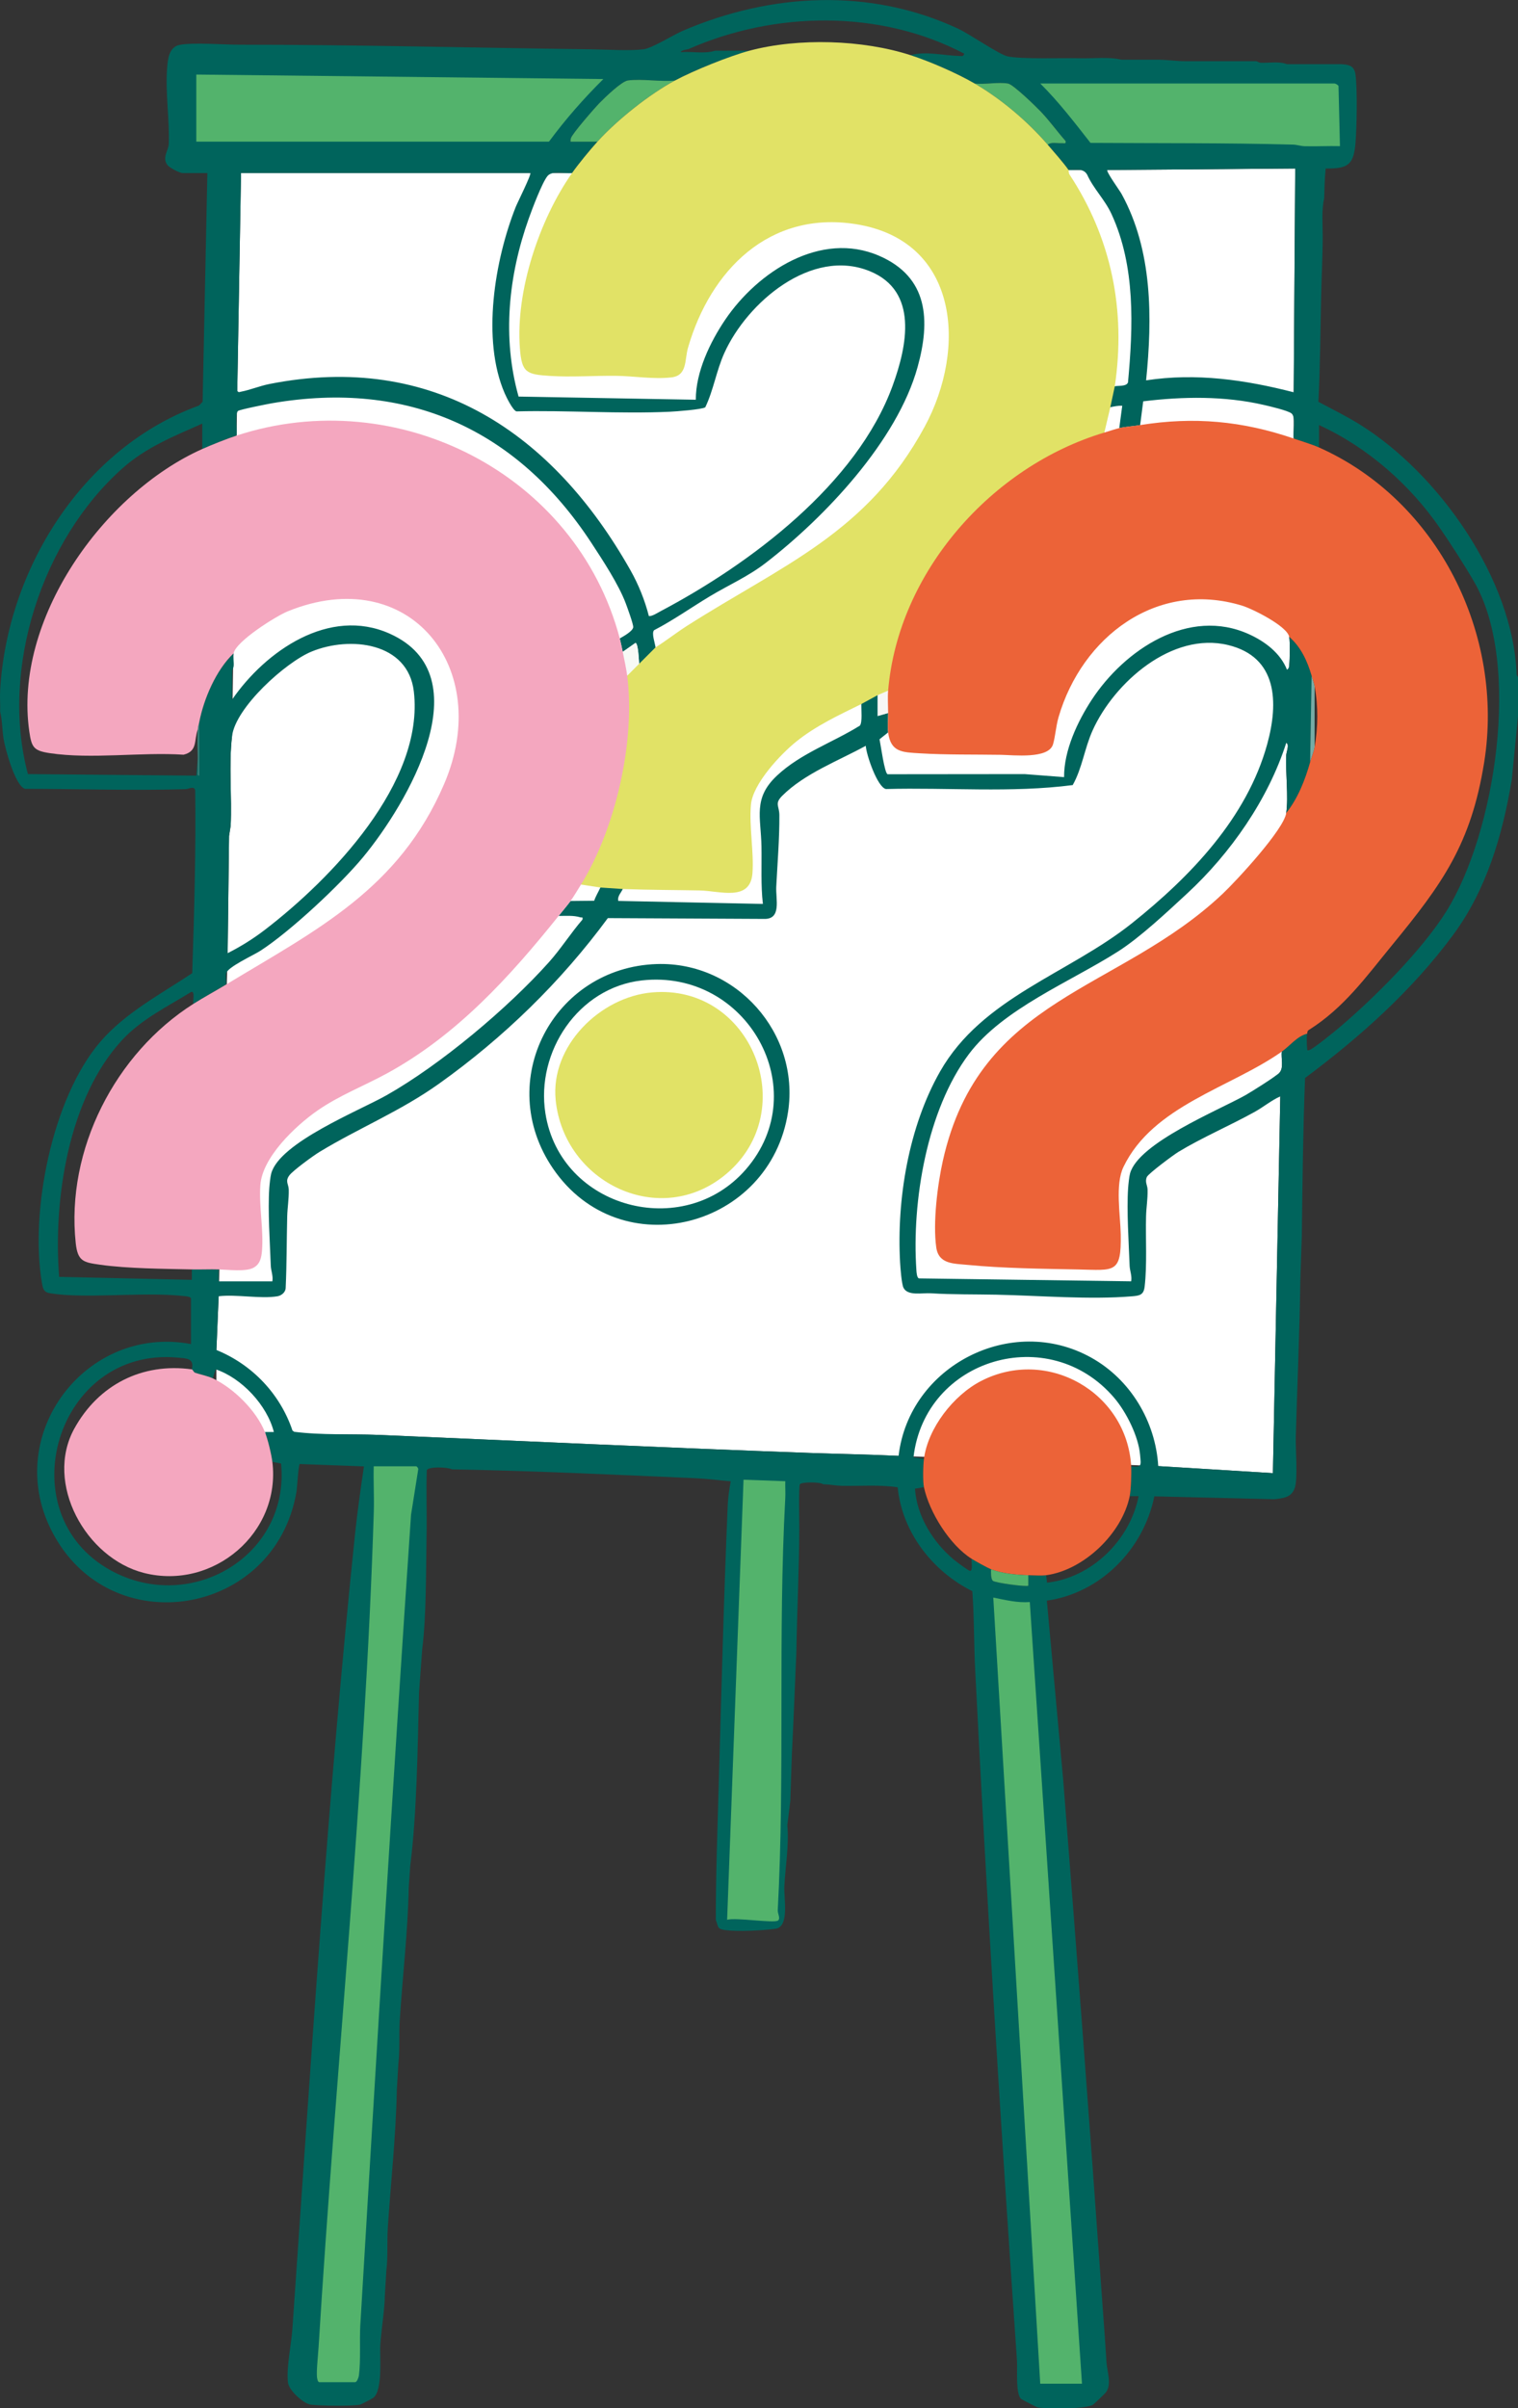 <svg xmlns="http://www.w3.org/2000/svg" id="Laag_2" width="1018.08" height="1614.46" viewBox="0 0 1018.08 1614.46"><rect x="0" y="0" width="1018.08" height="1614.46" fill="#333333" stroke="none"/><g id="Laag_1-2"><path d="M145.14,905l1.52-36.02,6.01-230,.95-78.54,1.08-6.92c.92-19.16-1.37-41.25.93-60.07l3.49-231.45,2.53-146.03h222l333-2h26s126-1,126-1l-1.01,150.01v31s-3,133-3,133c.6,3.26.43,14.94.04,18.54l-2.02,52.47c2.32,1.18.04,6.13-.05,8.45-.46,11.84,1.57,27.45.04,38.54l-3,160c-.56,4.3,1.47,10.73-1.46,14.04l.46,15.97-4.95,252.58-76.91-4.72-174.15-6.87c-19.82-.93-39.69-1.24-59.53-1.95-96.28-3.45-192.72-7.98-288.92-12.08-18.89-.81-90.2.28-109.06-2.1v-54.84Z" fill="#fff"></path><path d="M899.08,42.98c4.92.33,9.01.66,9.94,6.56,1.47,9.39.94,37.81-.06,47.82-1.41,14.08-6.22,15.64-19.88,15.62-.67,6.68-.82,13.29-.99,20.01-1.84,7.77-.99,16.9-1,25,0,13.55-.75,27.06-1.04,40.46-.52,23.64-.61,47.34-1.83,70.91,9.31,5,18.8,9.63,27.78,15.22,53.1,33.06,103.04,103.92,105.16,167.83l.92,1.59v26l-4.13,42.37c-6.13,37.17-16.95,74.09-39.48,104.52-27.6,37.29-62.17,68.12-99.21,95.79-1.36,35.17-1.73,70.53-2.17,105.83l-1.02,30.49c-.43,34.8-2.08,69.7-3.03,104.44-.22,8.09,1.54,28.15-.75,34.28-2.36,6.29-7.76,6.64-13.68,7.32l-80.44-1.93c-7.13,35.33-35.98,64.83-72.08,69.92l11,120.52c9.02,115.17,17.81,230.74,25.99,346.95,1.01,14.34,2.15,28.59,3,43,.38,6.41,3.82,15.07-.55,20.47-.67.83-8.18,8.02-8.72,8.28-2.07.96-6.77,1.61-9.2,1.8-5.59.44-23.04.84-27.83-.24-.7-.16-10.77-5.34-11.19-5.81-3.52-4.03-2.14-19.81-2.53-25.47-10.69-154.12-20.3-308.84-28.03-462.97-.88-17.6-.65-35.29-1.91-52.88-26.63-13.23-47.14-39.5-50.08-69.63-12.38-1.89-24.99-.73-37.5-1-3.88-.08-8.07-.94-12.46-1.04-2.24-1.69-14.55-1.52-15.56-.06s-.41,25.76-.44,30.06c-.16,27.77-1.54,55.25-2,83l-2,47-1,21c-.28,9.99-.72,19.99-1,30,0,.33,0,.67,0,1l-2.04,16.46c1.2,13.79-1.26,27.36-2,41-.43,7.96,3.63,27.26-5.96,28.54-8.71,1.16-24.9,2.01-33.4.9-5.86-.76-4.81-2.08-6.6-6.9,0-30.81,1.13-61.58,2-92,1.78-62.09,3.34-124.38,6.01-186.49.2-4.62,1.13-10.89,1.99-15.5-7.57-.63-15.92-1.72-23.46-2.05-54.43-2.4-109.21-4.96-163.54-5.96-2.91-1.57-15.99-1.99-16.86.64-.46,14.44.13,28.93-.14,43.36-.43,23.36-.05,53.89-2.92,76.57l-2.12,28.89c-.94,36.17-1.39,80.64-5.88,116.11l-1.03,14.96c-.55,28.88-4.19,59.93-6.04,88.98-.57,8.99.17,20.35-.93,29.06l-1.04,17.98c-.57,29.84-4.06,62.01-6.03,91.97-.57,8.66.13,19.7-.93,28.06l-1.04,16.98c-.21,10.72-2.3,22.31-3.03,32.96-.57,8.31,1.91,31.09-4.94,36.06-.65.47-8.1,4.33-8.58,4.42-6.26,1.17-26.47.8-33.01.03-4.98-.59-14.64-9.45-15.38-14.61-1.34-9.35,2.19-25.88,2.9-35.92,12.37-177.44,23.64-356.32,42.02-532.98,1.59-15.26,3.77-30.35,5.99-45.5l-43.03-1.58c-.99.72-1.69,15.44-2.26,18.78-14.36,83.59-125.64,101.91-164.25,25.84-32.88-64.78,23.41-138.23,93.54-125.04v-30.5c0-1.1-2.44-1.43-3.45-1.55-24.67-2.89-55.71.74-81.09-.91-2.58-.17-9.5-.82-11.52-1.48-2.85-.92-3.38-3.48-3.84-6.16-8.3-48.03,6.72-124.16,38.93-161.87,16.65-19.49,40.78-32.18,61.81-46.19,1.31-40.84,2.55-81.71,2-122.69-.97-3.03-4.25-.72-6.36-.66-35.91,1.09-71.7-.2-107.78-.2-6.6-1.94-13.34-26.94-14.41-33.59-.98-6.04-.79-12.32-2.29-18.21.19-4.63-.26-9.37,0-14,4.49-81.12,55.24-162.82,133.36-191.14l2.44-2.56,3.19-153.31h-16.5c-2.25,0-8.88-3.63-10.2-5.29-3.91-4.92.64-9.93.81-14.19.64-15.9-2.41-34.36-1.1-51.01.47-5.95,1.25-14.13,8.54-15.46,9.28-1.7,29.39-.09,39.99-.09,78.54,0,157.4,2.08,235.92,3.08,10.23.13,25.45,1.16,35.07-.01,5.72-.7,20.02-9.72,26.51-12.49,59.03-25.24,125.2-28.87,184.33-1.39,7.82,3.63,27.83,17.51,33.37,18.63,10.03,2.04,36.58.94,48.73,1.27,9.01.24,18.86-1.1,27.54.96h25c5.7.09,12.6,1,17.5,1h48c.37,0,1.65.98,2.96,1.04,5.64.24,12.33-1.09,17.54.96h36ZM461.66,32.98c-.27,0-5.39.81-4.99,1.99,7.42-.59,15.89,1.3,22.99-.99,7.65.11,15.35-.08,23,0-13.48,3.6-37.44,13.28-50,20-9.8,1-22.08-1.34-31.54-.04-4.28.58-15.51,11.48-18.97,15.03s-18.32,20.53-19.28,23.72c-.24.79-.29,1.48-.2,2.28h17.99c-4.95,5.48-12.82,15.04-17,21.01-4.83.74-13.22-1.92-16.47,2.03-3.62,4.4-10.34,22.26-12.55,28.45-13.66,38.32-17.95,79.82-6.85,119.39l118.87,2.13c-.06-18.52,9.51-38.59,19.77-53.73,21.65-31.95,63.9-59.81,103.21-42.76,33.05,14.34,34.44,43.32,25.73,74.7-13.69,49.34-62.04,100.48-101.82,131.18-11.82,9.13-24.95,14.84-37.57,22.43-12.48,7.51-24.37,15.97-37.34,22.7-1.76,2.04.58,8.34,1.01,11.47,7.77,56.68-2.67,109.25-22,162-.73,2-3.75,4.8-3,7.99l97,2.01c-1.48-12.82-.73-25.66-.96-38.55-.35-19.84-5.82-32.27,10.43-47.49,15.96-14.94,37.2-22.07,55.54-33.46,1.84-2.05.92-11.04.99-14.51.74-40.19,9.09-72.87,28.48-108.02,32.62-59.13,78.12-86.26,141.52-104.98,1.92-.57,7.87.35,8.87-2.63,3.45-37.38,5.06-77.85-11.01-112.72-4.6-9.99-11.91-16.7-16.42-26.58-2.69-4.66-7.88-2.77-12.43-3.07-2.9-4.27-10.24-12.64-14-17,2.46-1.98,6.52-.79,9.52-1,1.49-.1,2.89.77,2.47-1.49-5.61-6.33-10.65-13.4-16.48-19.53-3.36-3.53-18.52-18.29-22.06-18.94-6.44-1.18-15.66.76-22.45-.05-11.8-6.89-29.99-14.78-43-19,10.91-2.82,22.05.34,33.02.58,1.51.03,2.46.49,2.98-1.57-56.6-29.72-127.11-28.54-185-3.01ZM868.67,112.97l-126,1.01c-1.02.94,8.34,13.84,9.51,15.98,20.83,37.85,20.7,83.07,16.48,125.02,33.53-5.14,66.51-.35,99,8l1.01-150.01ZM355.66,115.98h-194l-2.53,146.03c.95,1.31,1.4.78,2.56.56,5.93-1.12,12.59-3.87,18.94-5.13,109.87-21.77,190.26,32.93,242.21,124.87,5.41,9.57,9.61,20.04,12.34,30.69,2.19.25,5.76-2.15,7.79-3.22,60.23-31.78,131.67-85.24,155.72-151.28,9.72-26.71,17.38-63.34-15.34-76.7-39.14-15.98-82.23,20.95-97.54,54.82-5.38,11.89-7.23,24.8-12.81,36.44-2.43,1.49-19.69,2.77-23.8,2.96-33.8,1.56-68.92-1.09-102.85-.23-2.46-.75-6.74-9.52-7.87-12.13-15.63-36-6.7-89.41,7.41-124.95,1.15-2.89,10.66-21.87,9.77-22.73ZM158.66,291.98c-6.5,2.12-16.7,6.19-23,9v-17c-19.23,8.55-37.61,15.82-53.53,29.97C28.08,362.02-.04,448.38,18.71,518.93l112.96,1.05,1-12c.02,2.82-.12,5.69,0,8.51.05,1.21-.76,3.71.99,3.48v-35.99c3.08-15.73,11.35-34.94,23.01-46-.45,2.46.28,5.84.04,8.54-.12,1.27-1.04,2.64-1.04,2.96v19.5c22.44-32.54,65.14-62.34,105.69-44.19,62.65,28.04,11.55,114.24-17.72,149.67-15.36,18.6-49.01,50.01-69.05,62.95-4.58,2.96-22.1,10.92-22.9,15.1-.44,2.29.2,5.09-.03,7.47-7.11,4.29-15.25,8.72-22,13-.5-1.6,1.37-8.87-1.48-7.99-15.84,9.81-33.16,18.17-46.03,31.97-36.41,39.03-46.54,107.64-42.49,159.02l89,2v-7c5.78.13,12.02-.17,18,0v8.01s36,0,36,0c.64-3.62-.92-7.04-1.05-10.46-.56-15.55-2.05-37.12-1-52.08.17-2.43.71-7.59,1.28-9.72,5.56-20.81,58.99-42.1,77.45-52.55,36.11-20.46,81.13-58.2,108.83-89.17,8.02-8.97,14.6-19.42,22.47-28.53.34-2.19-.35-1.17-1.44-1.51-4.68-1.47-9.72-.88-14.54-.97,2.29-2.86,6.11-7.39,8-10l15.84-.16c1.05-3.1,2.81-5.88,4.16-8.84,20.69-45.36,31.02-100.21,26-150-.23-2.26-.59-13.87-2.49-13.98l-8.51,5.98c-.54-2.47-1.41-6.78-2-9,2.41-1.37,8.75-4.86,9.02-7.52.19-1.92-3.98-13.26-5-15.99-4.79-12.76-15.56-29.12-23.21-40.79-49.76-75.85-123.04-109.07-213.99-93.38-3.21.55-21.57,4.21-22.84,5.16-2.18,1.63-.41,13.19-.98,16.52ZM867.66,293.98c-.71-4.14,1.68-14.54-1.59-16.91-2.69-1.95-14.51-4.7-18.4-5.6-26.37-6.1-54.21-5.71-80.95-2.43l-2.06,15.95c-4.15.66-10.33,1.15-14,2l2-15c-2.69-.09-5.4.45-8,1-28.56,6.08-69.79,24.35-91.01,44.49-37.62,35.69-64.39,96.63-64.99,148.51-.05,4.65.03,9.34,0,14l6.99-2c.03,4.05-.48,9.19,0,13l-5.77,4.6c.7,3.18,3.36,22.95,5.43,23.44l91.88-.09,26.46,2.04c-.13-17.79,8.95-37.22,18.59-51.92,21.96-33.49,65.07-62.37,105.63-43.8,10.62,4.86,20.87,12.58,25.28,23.71,1.34-.91,1.38-2,1.54-3.46.39-3.6.56-15.28-.04-18.54,7.76,6.61,12.21,16.33,15,26l-1,58c-3.38,11.91-8.22,24.31-16,34,1.53-11.09-.5-26.71-.04-38.54.09-2.32,2.37-7.27.05-8.45-12.1,37.87-37.4,74.14-66.49,101.02-13.22,12.22-31.42,29.33-46.22,38.78-31.92,20.38-77.23,38.37-100.14,68.86-28.17,37.5-38.38,98.84-35.21,144.87.08,1.23.31,5.17,1.71,5.5l142.34,1.96c.64-3.62-.92-7.04-1.05-10.46-.56-15.56-2.05-37.11-1-52.08.17-2.4.71-7.63,1.28-9.72,5.57-20.52,59.17-42.29,77.45-52.55,3.83-2.15,20.71-12.74,22.85-15.15,2.93-3.31.9-9.73,1.46-14.04,5.38-3.79,10.42-10.48,17-12-.32,2.09-.28,7.4,0,9.52.15,1.14-.38,2.02,1.48,1.46,2.77-.83,17.31-12.73,20.53-15.47,23.47-19.94,55.12-51.56,71.4-77.6,32.78-52.41,50.46-165.59,18.76-220.59-6.38-11.07-15.64-25.43-22.95-36.05-20.19-29.33-48.73-54.42-81.21-69.28v15c-4.57-2.04-12.02-4.3-17.01-6ZM152.67,638.98c8.71-4.38,17.16-9.65,24.9-15.59,44.42-34.06,107.12-98.63,99.98-159.81-3.87-33.13-42.93-37.33-68.57-26.79-17.42,7.16-51,37.47-53.34,56.66-2.3,18.81-.01,40.9-.93,60.07l-1.08,6.92-.95,78.54ZM186.16,868.98c-11.28,1.92-27.64-1.43-39.5,0l-1.52,36.02c23.96,9.74,42.72,29.41,51.01,53.99l1.15.85c18.86,2.38,38.01,1.29,56.9,2.1,96.19,4.1,192.64,8.63,288.92,12.08,19.84.71,39.71,1.02,59.53,1.95,7.09-60.36,75.77-95.72,129.31-65.79,26.23,14.66,43.02,42.71,44.84,72.66l76.91,4.72,4.95-252.58c-6.11,2.73-11.26,7.12-17.12,10.37-16.38,9.09-35.29,17.2-51.18,26.82-3.23,1.95-20.14,14.54-21.18,16.82-1.52,3.34.4,5.53.47,8.49.15,6.45-.89,12.06-1.03,17.95-.37,14.77.76,32.63-.94,47.06-.66,5.62-3.3,6.09-8.48,6.52-28.18,2.37-62.46-.49-91-1.08-14.85-.3-29.26-.03-44.05-.95-5.57-.35-15.5,1.98-18.24-3.76-1.23-2.57-2.04-13.23-2.24-16.76-2.39-42.38,5.73-91.16,26.82-128.16,28.37-49.78,86.17-65.48,128.64-99.36,39.04-31.14,77.2-70.59,90.79-120.21,7.6-27.75,6.97-58.25-26.23-66.3-37.69-9.13-76.39,25.11-90.89,57.17-5.44,12.03-6.98,25.36-13.37,36.7-41.37,5.34-83.57,1.52-125.26,2.64-5.7-1.11-13.2-23.02-13.52-28.98-18.33,10.06-41.06,18.55-56.01,33.49-5.36,5.35-1.98,6.72-1.94,12.97.1,15.6-1.29,32.44-2.09,48.01-.43,8.4,3.79,22.08-8.42,21.58l-104.53-.53c-31.42,42.69-69.92,80.14-113.09,110.91-26.11,18.61-53.51,29.6-80.22,45.78-4.09,2.47-17.78,12.43-20.26,15.73-3.05,4.06-.53,5.79-.44,9.58.15,6.45-.89,12.06-1.03,17.95-.4,15.99-.28,31.99-1.03,47.97-.06,2.86-2.81,5.12-5.43,5.57ZM128.66,917.98c1.73-7.45-3.35-7.3-9.63-7.87-81.33-7.43-114.36,104.51-44.68,142.68,53.82,29.48,120.12-9.97,114.18-71.67l-5.87-1.14c-.63-5.15-3.06-15.2-5-20h6c-4.51-17.94-21.56-36.18-38.99-42l-2.01,6c-3.22-1.51-8.24-2.54-11.74-3.69-1.09-.36-1.64-2.22-2.26-2.31ZM758.66,982.98c7.34.9,6.56-.64,5.98-7.49-1.06-12.6-9.29-28.97-17.47-38.53-43.59-50.95-126.88-26.41-134.52,40.01l7,1c-.58,4.32-.8,15.32,0,19l-6,1c1.16,18.25,12.15,35.98,25.99,47.51,1.59,1.33,9.19,6.95,10.53,7.48,2.77,1.09,1.03-6.56,1.48-7.99,2.55,1.6,10.5,6.04,13,7-.04,1.95-.22,6.52,1.24,7.77,1.61,1.38,22.82,4.22,23.76,3.24v-7.01c3.22.09,9.1.39,11.99,0l.56,5.02c30.08-3.36,55.69-28.58,61.44-58.01h-6c.86-4.2,1.27-15.26,1-20.01Z" fill="#00645c"></path><path d="M250.66,982.98h28.5c.37,0,1.67,1.45,1.3,2.25l-4.79,30.26c-12.3,180.86-23.24,362.01-34.01,542.99-.62,10.45.4,23.96-.96,34.04-.18,1.32-1.28,4.45-2.55,4.45h-24c-1.08,0-1.44-2.45-1.56-3.46-.45-3.78.78-15.31,1.07-20.03,11.45-186.62,31.21-373.14,37.03-559.97.32-10.15-.32-20.39-.04-30.54Z" fill="#53b36c"></path><path d="M128.66,917.98c.62.09,1.17,1.95,2.26,2.31,3.5,1.15,8.52,2.18,11.74,3.69,14.03,6.59,29.17,21.57,35,36,1.94,4.8,4.37,14.85,5,20,5.87,47.56-39.69,86.2-86.01,74.51-39.09-9.87-67-60.17-46.8-96.81,16.24-29.46,45.6-44.3,78.81-39.69Z" fill="#f4a7bf"></path><path d="M758.66,982.98c.27,4.74-.14,15.8-1,20-5.07,24.89-30.69,49.56-56,53-2.89.39-8.78.09-12,0-8.03-.23-17.42-1.09-25-4-2.5-.96-10.45-5.4-13-7-14.72-9.25-28.36-31.17-32-48-.8-3.68-.58-14.68,0-19,2.77-20.77,19.86-42.66,38.31-52.19,44.34-22.88,97.82,7.49,100.69,57.19Z" fill="#ec6338"></path><path d="M697.66,1597.98l-31.49-527.01c8.09,1.61,16.17,3.64,24.49,3.01l34.99,524.01h-28Z" fill="#53b36c"></path><path d="M131.66,49.98l273,3.01c-13.25,13.13-25.4,26.97-36.5,41.99h-236.5v-45Z" fill="#53b36c"></path><path d="M526.67,992.97c-.13,3.81.19,7.68-.02,11.49-4.97,91.57-.16,184.99-5.03,276.06-.13,2.34,2.08,5.7.09,7-2.87,1.87-28.42-2.22-34.05-.54l11-295.01,28.01,1Z" fill="#53b36c"></path><path d="M895.16,55.98c.49.08,2.39,1.07,2.54,1.69l.97,40.31c-7.83-.19-15.72.24-23.55.05-2.85-.07-5.28-1.02-7.91-1.09-45.21-1.2-90.52-.85-135.85-1.15-10.75-13.72-21.3-27.51-33.69-39.81h197.5Z" fill="#53b36c"></path><path d="M452.66,53.98c-17.14,9.17-38.97,26.59-52,41h-17.99c-.09-.81-.03-1.5.2-2.29.96-3.19,15.99-20.35,19.28-23.72,3.46-3.55,14.69-14.45,18.97-15.03,9.46-1.29,21.75,1.04,31.54.04Z" fill="#53b36c"></path><path d="M653.66,55.98c6.79.81,16.01-1.14,22.45.05,3.54.65,18.71,15.41,22.06,18.94,5.82,6.13,10.86,13.2,16.48,19.53.42,2.26-.98,1.39-2.47,1.49-2.99.21-7.06-.99-9.52,1-13.53-15.67-31.08-30.55-49-41Z" fill="#53b36c"></path><path d="M689.66,1055.98v7.01c-.94.98-22.14-1.86-23.76-3.24-1.46-1.24-1.28-5.82-1.24-7.77,7.58,2.91,16.97,3.77,25,4Z" fill="#53b36c"></path><path d="M428.66,444.98l-8,8c-.46-3.59-2.16-12.11-3-16l8.51-5.98c1.9.1,2.27,11.71,2.49,13.98Z" fill="#f7faf6"></path><path d="M595.66,462.98c-.39,4.65-.04,10.22,0,15l-6.99,2c.03-4.65-.06-9.34,0-14l7-3Z" fill="#f7f6f5"></path><path d="M881.66,459.98v41c-.57,3.24-2.09,6.81-3,10l1-58c.68,2.36,1.54,4.54,2,7Z" fill="#75aba6"></path><path d="M133.66,483.98v35.99c-1.76.23-.95-2.27-1-3.48-.12-2.83.02-5.69,0-8.51-.05-6.1-.43-13.02,0-19,.18-2.54.65-3.21,1-5Z" fill="#34837b"></path><path d="M595.66,462.98l-7,3-11,6c-15.12,7.45-30.22,14.42-43.47,25.03-10.75,8.6-29.36,28.48-30.56,42.44-1.28,14.83,2.11,32.07,1.01,46.02-1.5,19.13-21.79,11.74-35.44,11.47-17.19-.33-34.37-.31-51.54-.96l-15-1-13-2-7.04-7.52s.6-11.89.47-18.74,1.12-41.7,7.64-64.73,29.93-49.01,29.93-49.01l8-8,11-11c7.21-4.52,13.89-9.83,21.08-14.42,64-40.82,120.76-62.08,159.44-133.56,28.37-52.43,23.07-124.81-46.29-135.75-58.07-9.16-97.56,31.09-112.49,82.97-2.36,8.19-.27,18.57-11.22,19.79-12.11,1.34-24.99-.92-36.98-1.07-14.36-.17-29.95.99-44.08.08-16.02-1.03-19.18-2.01-20.45-18.55-2.93-38.44,13.05-86.18,34.99-117.49,4.18-5.97,12.05-15.52,17-21,13.03-14.41,34.86-31.83,52-41,12.56-6.72,36.52-16.4,50-20,32.64-8.7,75.87-7.41,108,3,13.01,4.22,31.2,12.11,43,19,17.92,10.45,35.47,25.33,49,41,3.76,4.36,11.1,12.73,14,17,.21.3-.07,1.93.56,2.9,28.24,42.79,37.98,91.14,30.44,142.1l-3,14-4,17s-36.6,101.06-145,173Z" fill="#e1e266"></path><path d="M440.45,646.28c53.32-1.75,96.09,46.37,88.08,99.08-11.84,77.97-112.47,104.28-157.69,37.94-39.82-58.43.12-134.74,69.61-137.02ZM430.44,657.26c-42.6,4.8-71.15,47.84-64.65,89.1,10.05,63.79,92.49,85.75,134.39,37.64,46.53-53.43.7-134.68-69.74-126.74Z" fill="#00645c"></path><path d="M437.46,665.28c66.57-5.69,100.26,79.01,49.67,121.67-44.22,37.28-108.85,6.02-114.46-49.48-3.66-36.22,29.82-69.2,64.79-72.19Z" fill="#e1e266"></path><path d="M867.66,293.98c4.99,1.7,12.44,3.96,17,6,79.85,35.65,124.48,125.55,110.71,211.21-8.79,54.68-28.06,81.38-61.68,122.32-17.31,21.08-32.27,42.13-56.01,57.03-.94.61-.87,1.49-1.02,2.44-6.58,1.52-11.62,8.21-17,12-34.46,24.29-86.36,36.13-106.19,77.31-5.69,11.81-2.06,32.22-1.82,45.2.48,26.5-4.26,24.01-28.53,23.53-23.46-.46-50.69-.77-73.95-3.05-9.53-.93-19.64-.39-21.25-11.75-2.32-16.38.78-41.75,4.42-58.06,24.76-110.81,117.93-112.95,187.84-179.16,9.22-8.73,40.95-42.97,42.47-54.03,7.78-9.69,12.62-22.09,16-34,.91-3.19,2.43-6.76,3-10,2.36-13.37,2.52-27.66,0-41-.46-2.46-1.32-4.64-2-7-2.79-9.67-7.24-19.39-15-26-1.32-7.19-24.53-18.79-31.56-20.94-57.25-17.53-107.48,20.97-123.15,74.73-1.75,6.02-2.22,13.35-3.73,18.27-3.04,9.92-26.37,7.12-35.1,6.98-17.6-.28-36.4.07-54-1-11.86-.72-19.75-.6-21.46-14.04-.48-3.81.03-8.95,0-13-.04-4.78-.39-10.35,0-15,6.71-79.69,69.57-150.42,145-173,2.56-.77,8.08-2.56,10-3,3.67-.85,9.85-1.34,14-2,36.12-5.78,68.5-2.78,103,9Z" fill="#ec6338"></path><path d="M415.66,427.98c.59,2.22,1.46,6.53,2,9,.84,3.89,2.54,12.41,3,16,5.6,43.81-7.77,102.47-31,140-1.93,3.12-5.01,8.24-7,11-1.89,2.61-5.71,7.14-8,10-32.77,40.91-68.36,80.03-114.98,105.52-15.69,8.58-32.08,14.76-46.91,25.09-14.68,10.23-36.87,31.26-38.15,49.85-1.01,14.56,2.27,30.09,1.08,44.08-.4,4.66-1.26,8.9-5.67,11.33-5.16,2.84-16.95,1.32-23.36,1.14-5.99-.17-12.22.13-18,0-18.62-.41-43.12-.54-61.38-3.12-11.2-1.59-15.17-2.16-16.5-14.5-6.72-62.63,26.57-127.21,78.87-160.37,6.75-4.28,14.89-8.71,22-13,60.85-36.76,115.92-63.96,146.17-134.33,33.54-78.01-23.55-148.9-104.85-115.85-7.91,3.21-34.86,20.17-36.32,28.18-11.66,11.06-19.93,30.27-23,46-.35,1.79-.82,2.46-1,5-2.69,6.98.16,14.58-9.56,16.94-28.69-1.87-61.69,3.18-89.82-1.06-10.73-1.62-12.09-3.92-13.61-14.39-10.89-74.88,49.55-159.82,115.99-189.49,6.3-2.81,16.5-6.88,23-9,107.85-35.26,227.85,25.66,257,136Z" fill="#f4a7bf"></path></g></svg>